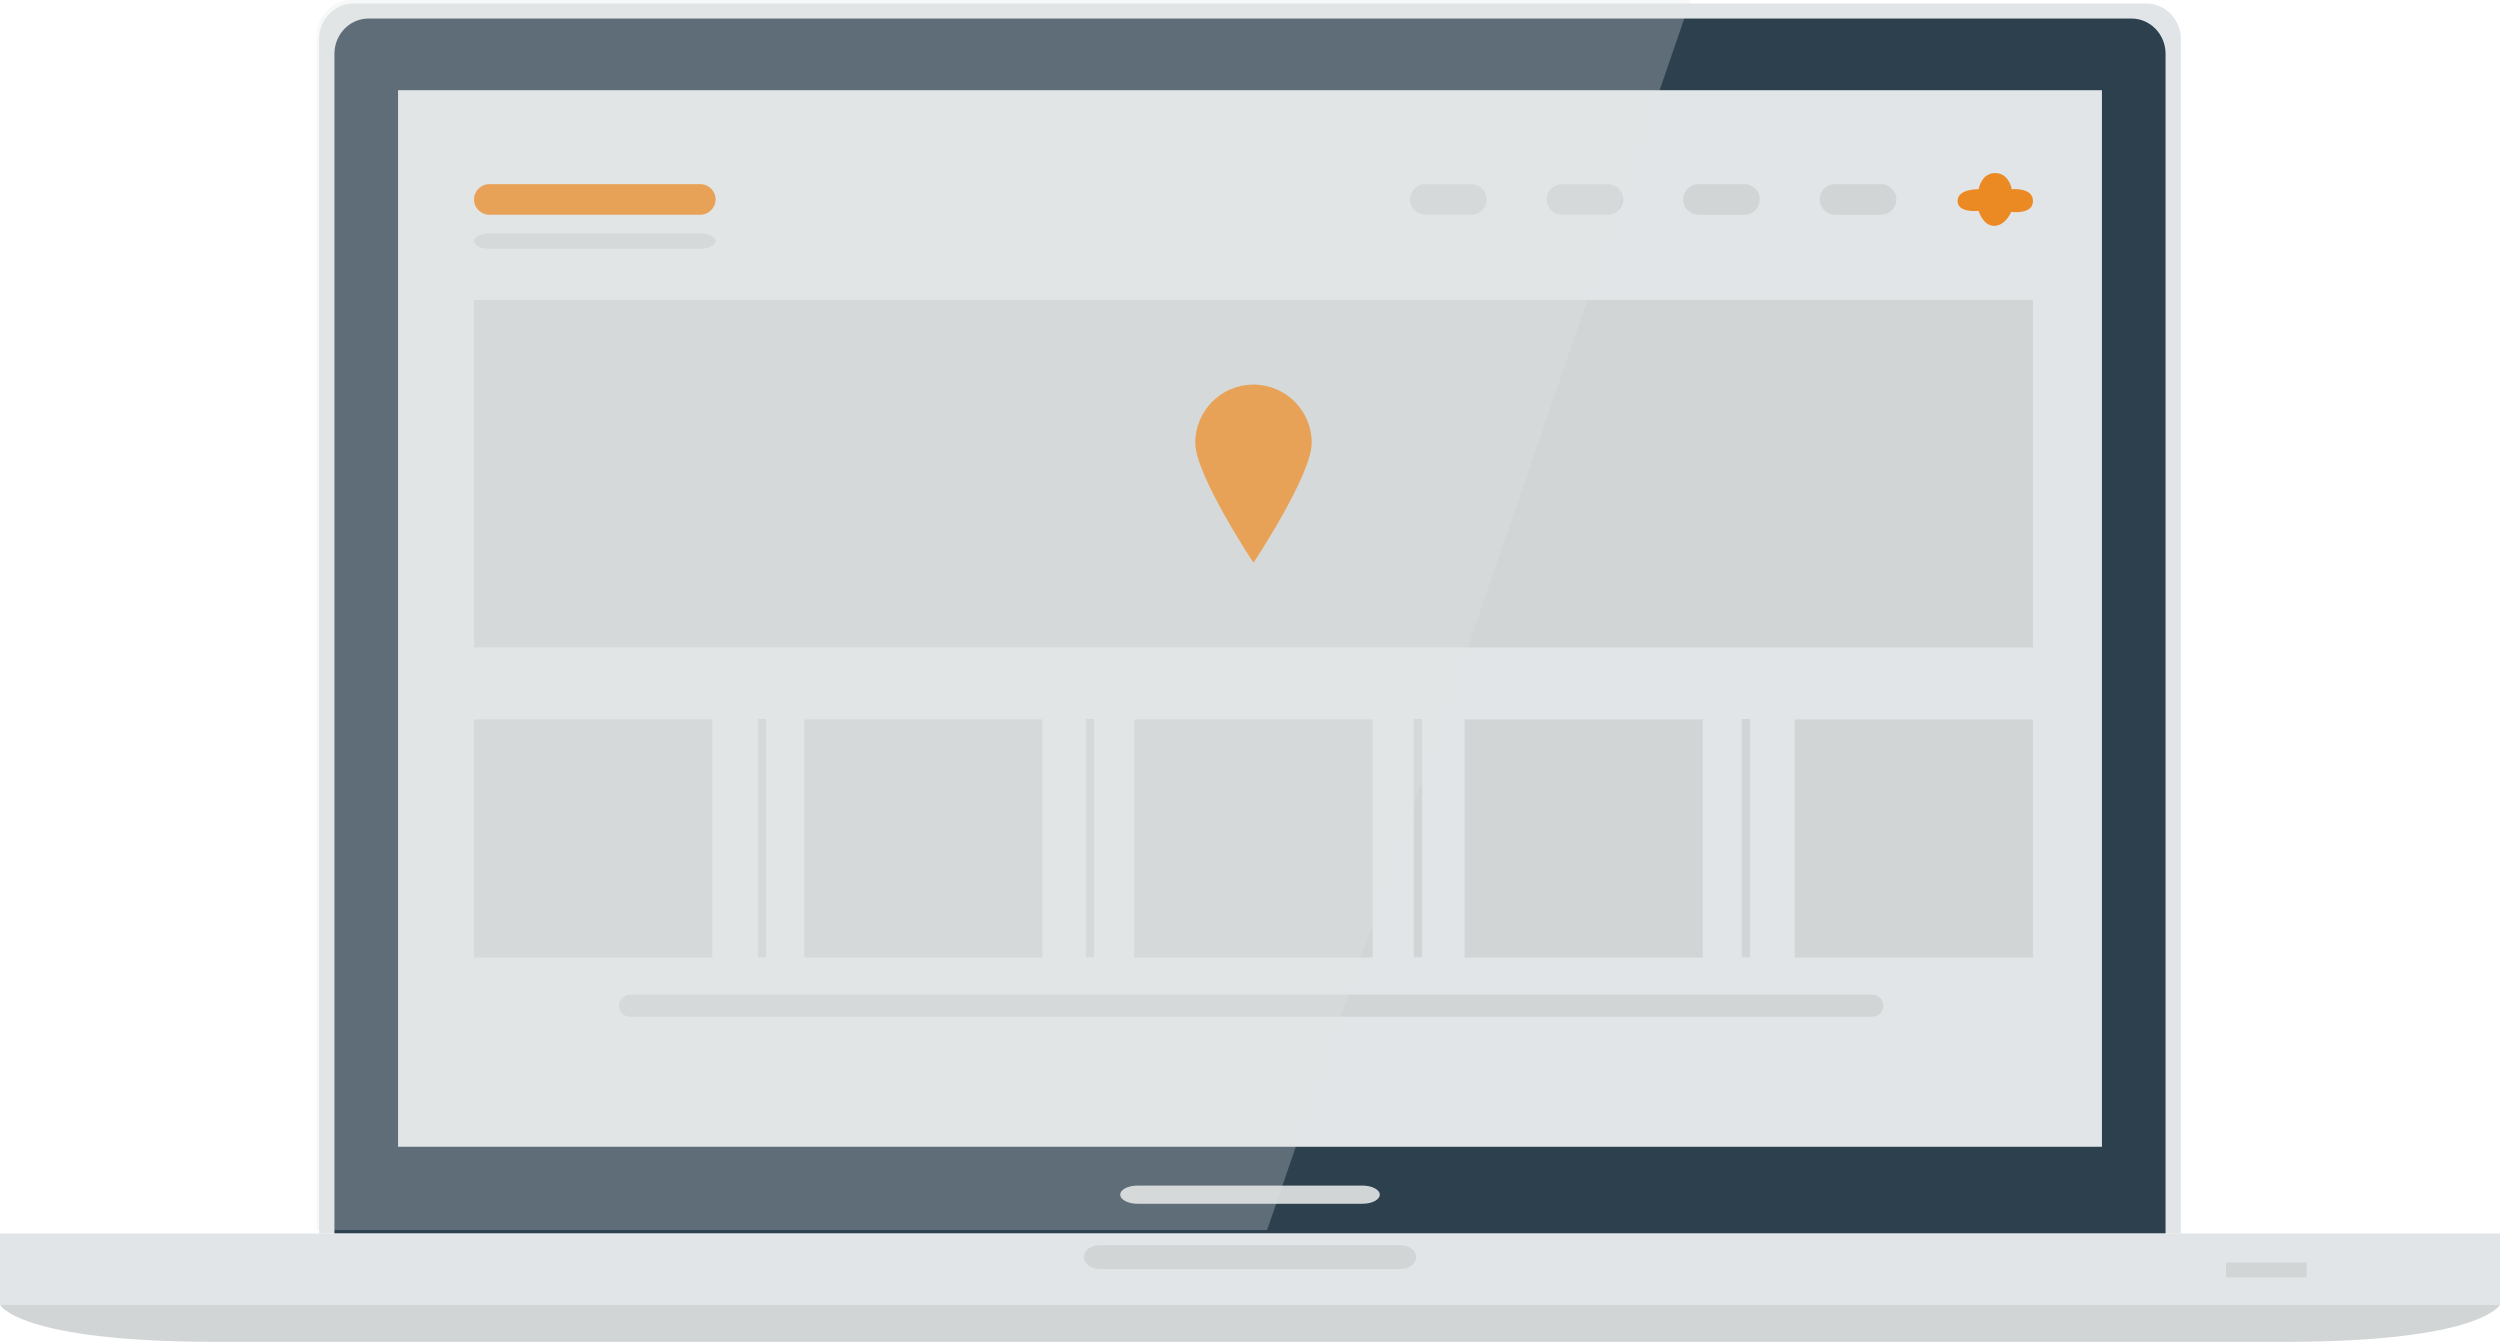 <?xml version="1.0" encoding="UTF-8" standalone="no"?>
<svg
   xmlns:dc="http://purl.org/dc/elements/1.1/"
   xmlns:cc="http://creativecommons.org/ns#"
   xmlns:rdf="http://www.w3.org/1999/02/22-rdf-syntax-ns#"
   xmlns:svg="http://www.w3.org/2000/svg"
   xmlns="http://www.w3.org/2000/svg"
   xmlns:sodipodi="http://sodipodi.sourceforge.net/DTD/sodipodi-0.dtd"
   xmlns:inkscape="http://www.inkscape.org/namespaces/inkscape"
   enable-background="new 0 0 512 512"
   height="274.807"
   id="Layer_1"
   version="1.1"
   viewBox="0 0 512 274.807"
   width="512"
   xml:space="preserve"
   inkscape:version="0.48.4 r9939"
   sodipodi:docname="macbook-money.svg"><defs
     id="defs473" /><sodipodi:namedview
     pagecolor="#ffffff"
     bordercolor="#666666"
     borderopacity="1"
     objecttolerance="10"
     gridtolerance="10"
     guidetolerance="10"
     inkscape:pageopacity="0"
     inkscape:pageshadow="2"
     inkscape:window-width="1871"
     inkscape:window-height="1016"
     id="namedview471"
     showgrid="false"
     fit-margin-top="0"
     fit-margin-left="0"
     fit-margin-right="0"
     fit-margin-bottom="0"
     inkscape:zoom="0.921875"
     inkscape:cx="98.789734"
     inkscape:cy="-2.8672615"
     inkscape:window-x="49"
     inkscape:window-y="24"
     inkscape:window-maximized="1"
     inkscape:current-layer="Layer_1" /><g
     id="g3"
     transform="translate(0,-99.124)"><path
       d="m 446.646,107.147 c 0,-4.042 -3.185,-7.318 -7.11,-7.318 H 72.466 c -3.928,0 -7.11,3.276 -7.11,7.318 V 351.751 H 446.647 V 107.147 z"
       id="path5"
       inkscape:connector-curvature="0"
       style="fill:#e2e5e7" /><path
       d="m 443.508,110.148 c 0,-3.993 -3.131,-7.228 -6.994,-7.228 H 75.486 c -3.863,0 -6.994,3.234 -6.994,7.228 V 351.749 H 443.508 V 110.148 z"
       id="path7"
       inkscape:connector-curvature="0"
       style="fill:#2d404e" /><rect
       height="216.381"
       width="348.953"
       x="81.523"
       y="117.6"
       id="rect9"
       style="fill:#e2e5e7" /><rect
       height="14.563"
       width="512"
       y="351.749"
       id="rect11"
       x="0"
       style="fill:#e2e5e7" /><path
       d="M 256,366.312 H 0 c 0,0 3.556,7.619 44.19,7.619 40.634,0 211.81,0 211.81,0 0,0 171.175,0 211.81,0 40.635,0 44.19,-7.619 44.19,-7.619 H 256 z"
       id="path13"
       inkscape:connector-curvature="0"
       style="fill:#d1d5d5" /><path
       d="m 290.031,356.575 c 0,1.355 -1.478,2.454 -3.301,2.454 h -61.46 c -1.823,0 -3.302,-1.099 -3.302,-2.454 l 0,0 c 0,-1.354 1.479,-2.454 3.302,-2.454 h 61.461 c 1.823,0 3.3,1.1 3.3,2.454 l 0,0 z"
       id="path15"
       inkscape:connector-curvature="0"
       style="fill:#d1d5d5" /><rect
       height="3.048"
       width="16.508"
       x="455.873"
       y="357.677"
       id="rect17"
       style="fill:#d1d5d5" /><path
       d="m 282.581,343.793 c 0,1.028 -1.591,1.863 -3.556,1.863 h -46.051 c -1.965,0 -3.556,-0.835 -3.556,-1.863 l 0,0 c 0,-1.029 1.591,-1.863 3.556,-1.863 h 46.051 c 1.965,0 3.556,0.834 3.556,1.863 l 0,0 z"
       id="path19"
       inkscape:connector-curvature="0"
       style="fill:#d1d5d5" /></g><g
     transform="matrix(0.829,0,0,0.829,68.259,-38.201)"
     id="g23"><polygon
       points="207.14,311.806 434.722,311.806 434.722,72.926 353.202,72.926 18.769,72.926 18.769,311.806 "
       id="polygon25"
       style="fill:#e2e5e7" /></g><rect
     height="71.173"
     width="319.276"
     x="97.076"
     y="61.42"
     id="rect35"
     style="fill:#d1d5d5" /><rect
     height="48.792"
     width="48.793"
     x="97.076"
     y="147.325"
     id="rect37"
     style="fill:#d1d5d5" /><rect
     height="48.792"
     width="48.792"
     x="164.697"
     y="147.325"
     id="rect39"
     style="fill:#d1d5d5" /><rect
     height="48.792"
     width="48.792"
     x="232.319"
     y="147.325"
     id="rect41"
     style="fill:#d1d5d5" /><rect
     height="48.792"
     width="48.792"
     x="299.938"
     y="147.325"
     id="rect43"
     style="fill:#d1d5d5" /><rect
     height="48.792"
     width="48.792"
     x="367.559"
     y="147.325"
     id="rect45"
     style="fill:#d1d5d5" /><g
     transform="matrix(0.847,0,0,0.847,64.121,-43.879)"
     id="g47"><g
       id="g49"><rect
         height="57.586"
         width="2.016"
         x="107.534"
         y="225.664"
         id="rect51"
         style="fill:#d1d5d5" /></g><g
       id="g53"><rect
         height="57.586"
         width="2.017"
         x="186.833"
         y="225.664"
         id="rect55"
         style="fill:#d1d5d5" /></g><g
       id="g57"><rect
         height="57.586"
         width="2.016"
         x="266.133"
         y="225.664"
         id="rect59"
         style="fill:#d1d5d5" /></g><g
       id="g61"><rect
         height="57.586"
         width="2.017"
         x="345.431"
         y="225.664"
         id="rect63"
         style="fill:#d1d5d5" /></g></g><path
     d="m 385.703,205.962 c 0,1.253 -1.015,2.268 -2.267,2.268 H 129.046 c -1.253,0 -2.268,-1.015 -2.268,-2.268 l 0,0 c 0,-1.252 1.015,-2.267 2.268,-2.267 h 254.389 c 1.252,0 2.267,1.015 2.267,2.267 l 0,0 z"
     id="path65"
     inkscape:connector-curvature="0"
     style="fill:#d1d5d5" /><path
     d="m 146.55,40.846 c 0,1.73 -1.403,3.132 -3.132,3.132 h -43.212 c -1.728,0 -3.131,-1.401 -3.131,-3.132 l 0,0 c 0,-1.728 1.402,-3.131 3.131,-3.131 h 43.212 c 1.728,0 3.132,1.402 3.132,3.131 l 0,0 z"
     id="path67"
     inkscape:connector-curvature="0"
     style="fill:#eb8923" /><path
     d="m 146.55,49.386 c 0,0.865 -1.403,1.566 -3.132,1.566 h -43.212 c -1.728,0 -3.131,-0.7 -3.131,-1.566 l 0,0 c 0,-0.864 1.402,-1.564 3.131,-1.564 h 43.212 c 1.728,8.6e-4 3.132,0.701 3.132,1.564 l 0,0 z"
     id="path69"
     inkscape:connector-curvature="0"
     style="fill:#d1d5d5" /><path
     d="m 388.38,40.846 c 0,1.73 -1.402,3.132 -3.132,3.132 h -9.434 c -1.729,0 -3.132,-1.401 -3.132,-3.132 l 0,0 c 0,-1.728 1.403,-3.131 3.132,-3.131 h 9.434 c 1.73,0 3.132,1.402 3.132,3.131 l 0,0 z"
     id="path71"
     inkscape:connector-curvature="0"
     style="fill:#d1d5d5" /><path
     d="m 360.408,40.846 c 0,1.73 -1.401,3.132 -3.132,3.132 h -9.435 c -1.729,0 -3.132,-1.401 -3.132,-3.132 l 0,0 c 0,-1.728 1.402,-3.131 3.132,-3.131 h 9.435 c 1.729,0 3.132,1.402 3.132,3.131 l 0,0 z"
     id="path73"
     inkscape:connector-curvature="0"
     style="fill:#d1d5d5" /><path
     d="m 332.436,40.846 c 0,1.73 -1.401,3.132 -3.132,3.132 h -9.435 c -1.728,0 -3.132,-1.401 -3.132,-3.132 l 0,0 c 0,-1.728 1.403,-3.131 3.132,-3.131 h 9.435 c 1.73,0 3.132,1.402 3.132,3.131 l 0,0 z"
     id="path75"
     inkscape:connector-curvature="0"
     style="fill:#d1d5d5" /><path
     d="m 304.464,40.846 c 0,1.73 -1.402,3.132 -3.132,3.132 h -9.435 c -1.729,0 -3.132,-1.401 -3.132,-3.132 l 0,0 c 0,-1.728 1.402,-3.131 3.132,-3.131 h 9.435 c 1.729,0 3.132,1.402 3.132,3.131 l 0,0 z"
     id="path77"
     inkscape:connector-curvature="0"
     style="fill:#d1d5d5" /><path
     d="m 244.786,90.691 c 0,-6.588 5.341,-11.928 11.928,-11.928 6.588,0 11.928,5.34 11.928,11.928 0,6.588 -11.928,24.559 -11.928,24.559 0,0 -11.928,-17.97 -11.928,-24.559 z"
     id="path79"
     inkscape:connector-curvature="0"
     style="fill:#eb8923" /><path
     d="m 405.226,38.752 c 0,0 0.529,-3.31 3.389,-3.31 2.862,0 3.392,3.31 3.392,3.31 0,0 4.345,-0.448 4.345,2.413 0,2.861 -4.451,2.225 -4.451,2.225 0,0 -1.166,2.861 -3.498,2.861 -2.331,0 -3.177,-3.074 -3.177,-3.074 0,0 -4.311,0.531 -4.311,-2.012 0,-2.544 4.311,-2.413 4.311,-2.413 z"
     id="path81"
     inkscape:connector-curvature="0"
     style="fill:#eb8923" /><path
     style="opacity:0.27;fill:#e2e5e7"
     inkscape:connector-curvature="0"
     d="m 71.975,0 c -3.928,0 -7.11,3.276 -7.11,7.318 V 251.922 H 259.506 L 346.254,0 H 71.975 z"
     id="path469" /></svg>